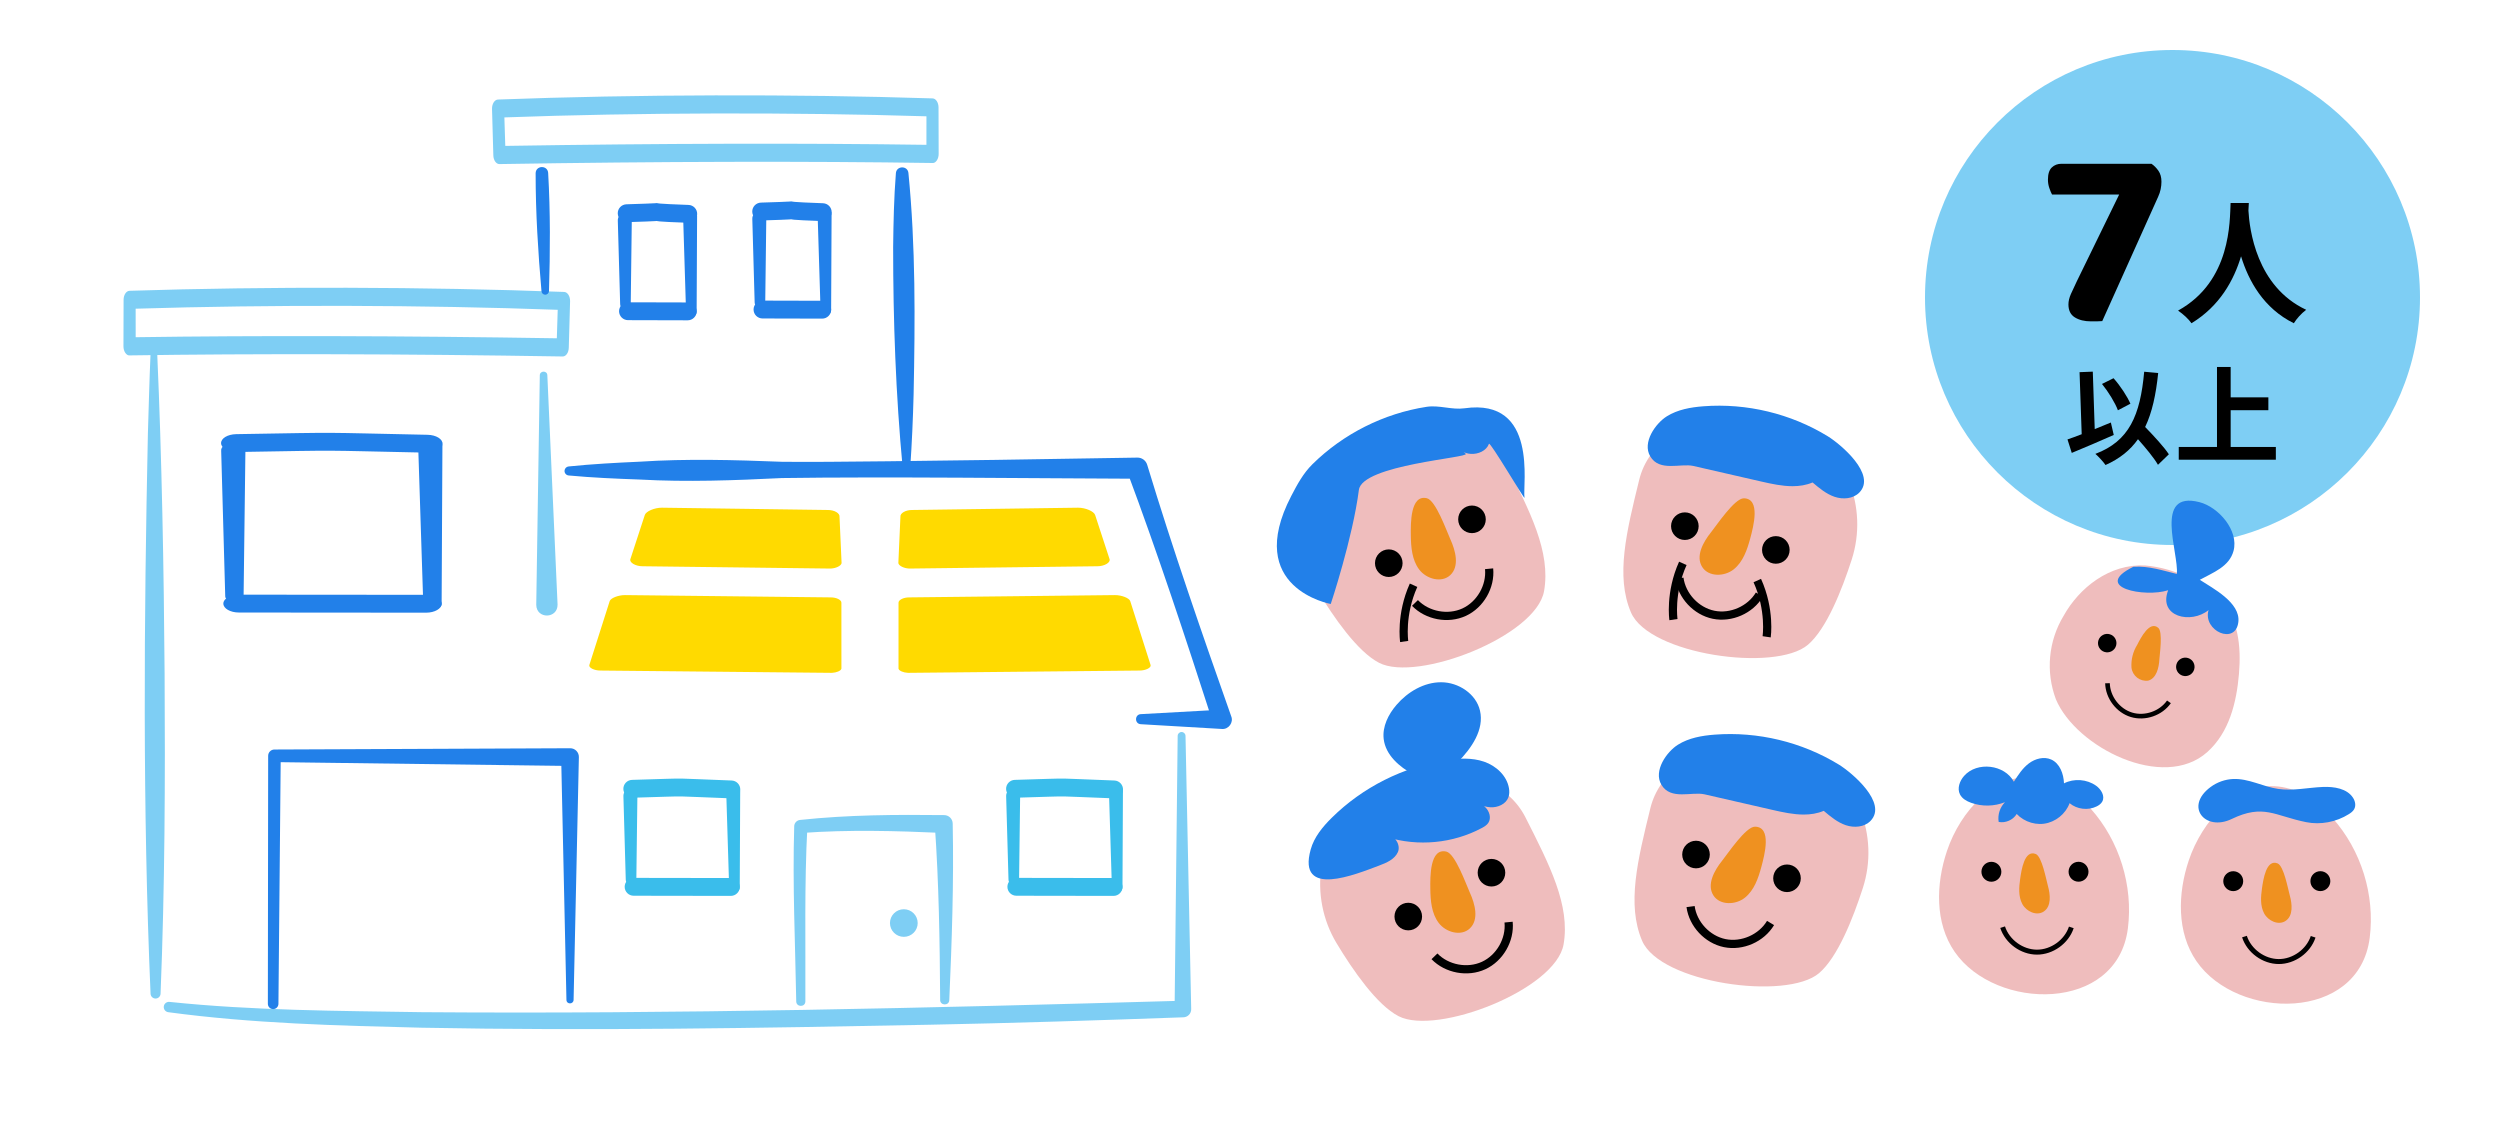 <?xml version="1.0" encoding="UTF-8"?><svg id="b" xmlns="http://www.w3.org/2000/svg" width="400" height="180" viewBox="0 0 400 180"><defs><style>.c{fill:#2280e9;}.d{fill:#3abdeb;}.e{stroke-width:.795px;}.e,.f,.g{fill:none;stroke:#000;stroke-miterlimit:10;}.f{stroke-width:.743px;}.g{stroke-width:1.313px;}.h{fill:#ffda00;}.i{fill:#efbdbd;}.j{fill:#ef9120;}.k{fill:#7ecef4;}</style></defs><circle class="k" cx="347.6" cy="47.6" r="39.6"/><path d="M329.842,26.204h14.391c.41.273.779.643,1.107,1.107s.492,1.052.492,1.763c0,.383-.041.779-.123,1.188-.082.41-.22.82-.41,1.23l-8.938,19.885c-.328.027-.643.041-.942.041h-.861c-1.039,0-1.9-.212-2.583-.636-.684-.423-1.025-1.113-1.025-2.07,0-.519.13-1.072.39-1.66s.581-1.277.964-2.07l6.765-13.858h-10.742c-.137-.246-.28-.587-.43-1.025-.151-.437-.226-.888-.226-1.353,0-.902.205-1.551.614-1.947.41-.396.93-.595,1.559-.595Z"/><path d="M359.812,32.479c-.021.341-.043.768-.064,1.216.172,2.944,1.244,12.138,9.24,15.871-.793.597-1.565,1.472-1.973,2.154-4.845-2.389-7.246-6.783-8.446-10.709-1.158,3.84-3.409,7.957-7.933,10.709-.45-.661-1.286-1.429-2.144-2.026,8.554-4.715,8.254-14.399,8.403-17.215h2.916Z"/><path d="M338.199,69.594c-2.256,1.002-4.785,2.073-6.717,2.872l-.684-2.159c.65-.221,1.419-.492,2.273-.832l-.342-9.928,2.119-.085.308,9.196c.854-.357,1.726-.714,2.581-1.055l.461,1.99ZM345.274,74.369c-.632-1.104-1.931-2.668-3.196-4.096-1.247,1.768-2.939,3.127-5.195,4.131-.29-.443-1.127-1.361-1.623-1.785,5.418-2.04,7.178-6.154,7.811-13.141l2.238.205c-.359,3.484-.975,6.322-2.085,8.635,1.419,1.461,3.008,3.179,3.794,4.368l-1.743,1.683ZM338.865,65.649c-.427-1.173-1.521-2.958-2.546-4.216l1.846-.918c1.11,1.241,2.188,2.907,2.7,4.08l-2,1.054Z"/><path d="M364.135,71.514v2.04h-15.535v-2.04h6.118v-12.799h2.188v4.861h6.032v2.057h-6.032v5.881h7.229Z"/><path class="d" d="M177.435,126.757l.468,15.216c.022,1.098,1.67,1.107,1.694,0,0,0,.073-15.325.073-15.325-.033-1.536-2.345-1.433-2.236.109h0Z"/><path class="d" d="M160.986,127.47s.374,13.277.373,13.278c.028,1.079,1.679,1.076,1.694-.011,0,0,.168-13.376.168-13.376-.026-1.546-2.351-1.442-2.236.109h0Z"/><path class="d" d="M178.248,127.738c.77,0,1.407-.607,1.434-1.379.028-.789-.592-1.451-1.384-1.478-10.686-.376-5.261-.411-15.928-.102-.793.024-1.417.681-1.394,1.47.022.775.661,1.388,1.434,1.388h.043c10.608-.309,5.121-.273,15.743.1.017,0,.035,0,.052,0Z"/><path class="d" d="M178.163,143.343c.793,0,1.435-.639,1.436-1.428,0-.789-.642-1.43-1.435-1.43l-15.543-.025h0c-.793,0-1.435.639-1.436,1.428,0,.789.642,1.43,1.435,1.43l15.543.025h0Z"/><path class="d" d="M116.197,126.757l.468,15.216c.022,1.098,1.67,1.107,1.694,0,0,0,.073-15.325.073-15.325-.033-1.536-2.345-1.433-2.236.109h0Z"/><path class="d" d="M99.748,127.47s.374,13.277.373,13.278c.028,1.079,1.679,1.076,1.694-.011,0,0,.168-13.376.168-13.376-.026-1.546-2.351-1.442-2.236.109h0Z"/><path class="d" d="M117.01,127.738c.77,0,1.407-.607,1.434-1.379.028-.789-.592-1.451-1.384-1.478-10.686-.376-5.261-.411-15.928-.102-.793.024-1.417.681-1.394,1.47.022.775.661,1.388,1.434,1.388h.043c10.608-.309,5.121-.273,15.743.1.017,0,.035,0,.052,0Z"/><path class="d" d="M116.925,143.343c.793,0,1.435-.639,1.436-1.428,0-.789-.642-1.43-1.435-1.43l-15.543-.025h0c-.793,0-1.435.639-1.436,1.428,0,.789.642,1.43,1.435,1.43l15.543.025h0Z"/><path class="k" d="M151.885,160.023c.409-9.381.741-18.803.547-28.24.001-.761-.627-1.375-1.387-1.367-7.692-.089-15.349-.047-23.022.772-.531.048-.935.487-.949,1.004-.285,9.383.163,18.732.324,28.047.024.927,1.446.942,1.46-.008.054-9.351-.174-18.678.324-27.956,0,0-.95,1.004-.948,1.004,7.526-.553,15.166-.344,22.715-.005,0,0-1.387-1.367-1.387-1.366.661,9.329.802,18.698.864,28.092-.001.914,1.422.961,1.46.025h0Z"/><ellipse class="k" cx="144.612" cy="147.687" rx="2.219" ry="2.208"/><path class="c" d="M182.519,114.263s13.01-.72,13.01-.72l-1.468,2.042c-4.346-13.454-8.765-26.888-13.712-40.136,0,0,1.61,1.149,1.61,1.149-16.571-.063-40.372-.35-56.858-.108-7.578.37-15.153.661-22.742.237-3.791-.134-7.583-.297-11.375-.65-.399-.037-.693-.39-.656-.789.032-.351.311-.621.648-.655,3.789-.39,7.578-.59,11.367-.762,7.585-.498,15.161-.282,22.743.014,7.571.1,26.271-.213,34.113-.301,0,0,22.741-.366,22.741-.366.749-.031,1.408.461,1.61,1.149,4.102,13.533,8.735,26.895,13.44,40.228.415.981-.404,2.128-1.468,2.042,0,0-13.007-.763-13.007-.763-1.012-.068-.982-1.555.003-1.61h0Z"/><path class="k" d="M189.681,117.732c.006.021.906,43.709.91,43.729.016.717-.565,1.31-1.282,1.309-13.529.487-27.051.922-40.582,1.188-27.065.535-54.133.995-81.207.477-13.564-.334-27.121-.665-40.604-2.483-.454-.063-.771-.483-.708-.937.063-.453.481-.768.931-.709,13.388,1.398,26.949,1.428,40.417,1.643,40.554.315,81.123-.671,121.659-1.832.001,0-1.281,1.333-1.281,1.333,0,0,.493-43.711.493-43.711.004-.346.287-.623.633-.619.339.004.611.277.619.613h0Z"/><path class="c" d="M90.631,159.996s-.846-38.859-.846-38.859l1.411,1.417-47.289-.618,1.01-1.001-.368,39.684c-.004.467-.386.842-.854.838-.465-.004-.839-.383-.838-.847l.048-39.686c0-.556.455-1.006,1.01-1.001.009-.006,47.301-.2,47.311-.204.779-.005,1.411.639,1.393,1.417,0,0-.846,38.859-.846,38.859-.03.714-1.113.745-1.142,0h0Z"/><path class="h" d="M145.916,81.598l26.578-.368c1.182,0,2.533.58,2.726,1.167l2.311,7.071c.083.256-.101.545-.491.771-.388.226-.931.361-1.451.361l-30.006.368c-.061,0-.122-.002-.182-.006-.772-.048-1.507-.402-1.643-.789-.011-.03-.018-.061-.021-.092l.331-7.406c-.031-.267.154-.54.511-.749.357-.209.846-.329,1.338-.329Z"/><path class="h" d="M145.457,95.583l32.944-.368c1.075,0,2.283.48,2.438.965l3.257,10.224c.064.2-.111.425-.464.602-.353.176-.838.282-1.297.282l-36.955.368c-.054,0-.109-.002-.162-.005-.68-.038-1.327-.314-1.44-.616-.009-.024-.015-.048-.017-.072l.003-10.489c-.025-.221.147-.447.474-.619.328-.173.773-.272,1.22-.272Z"/><path class="h" d="M132.474,81.598l-26.578-.368c-1.182,0-2.533.58-2.726,1.167l-2.311,7.071c-.083.256.101.545.491.771.388.226.931.361,1.451.361l30.006.368c.061,0,.122-.002.182-.006.772-.048,1.507-.402,1.643-.789.011-.03.018-.061.021-.092l-.331-7.406c.031-.267-.154-.54-.511-.749-.357-.209-.846-.329-1.338-.329Z"/><path class="h" d="M132.932,95.583l-32.944-.368c-1.075,0-2.283.48-2.438.965l-3.257,10.224c-.064.2.111.425.464.602.353.176.838.282,1.297.282l36.955.368c.054,0,.109-.002.162-.005.68-.038,1.327-.314,1.44-.616.009-.024.015-.048.017-.072l-.003-10.489c.025-.221-.147-.447-.474-.619-.328-.173-.773-.272-1.22-.272Z"/><path class="k" d="M85.8,96.773l.568-36.729c.01-.751,1.17-.793,1.205-.018,0,0,1.637,36.696,1.637,36.696.039,2.306-3.376,2.374-3.41.05h0Z"/><path class="k" d="M24.089,159.002c-1.278-29.786-1.057-59.808-.426-89.619.141-4.268.231-8.536.426-12.804.028-.609,1.012-.722,1.067-.003.742,16.796,1.056,34.414,1.181,51.208.106,17.07.041,34.141-.646,51.213-.018.443-.391.787-.834.769-.418-.017-.749-.355-.769-.765h0Z"/><path class="c" d="M66.912,71.442l.812,25.217c.038,1.098,2.896,1.107,2.937,0,0,0,.127-25.326.127-25.326-.057-1.536-4.065-1.433-3.877.109h0Z"/><path class="c" d="M35.39,72.155s.649,23.278.648,23.278c.048,1.079,2.912,1.076,2.937-.011,0,0,.292-23.376.292-23.376-.045-1.546-4.076-1.442-3.877.109h0Z"/><path class="c" d="M68.321,72.423c1.335,0,2.439-.607,2.487-1.379.049-.789-1.026-1.451-2.401-1.478-18.529-.376-12.122-.411-30.618-.102-1.375.024-2.457.681-2.417,1.47.039.775,1.145,1.388,2.487,1.388h.074c18.394-.309,11.88-.273,30.297.1.03,0,.06,0,.09,0Z"/><path class="c" d="M68.175,98.029c1.374,0,2.489-.639,2.491-1.428,0-.789-1.113-1.43-2.489-1.43l-29.949-.025h-.002c-1.374,0-2.489.639-2.491,1.428,0,.789,1.114,1.43,2.489,1.43l29.949.025h.002Z"/><path class="k" d="M90.022,57.036c-25.477-.421-49.54-.477-69.287-.172-.263.038-.517-.151-.702-.43s-.286-.659-.28-1.052c.018-1.148.014-2.414.01-3.68-.004-1.295-.008-2.589.011-3.762.012-.774.431-1.397.951-1.414,22.078-.708,47.466-.645,69.541.183.258.01.502.172.68.45.178.278.274.65.267,1.035-.021,1.2-.063,2.475-.105,3.75-.042,1.252-.083,2.503-.104,3.681-.014.786-.445,1.411-.972,1.411h-.011ZM21.705,49.392c-.003.748,0,1.522.002,2.297.002.763.005,1.526.002,2.266,19.226-.287,42.744-.23,67.383.171.021-.763.047-1.543.073-2.324.025-.75.05-1.5.07-2.234-21.415-.781-46.113-.84-67.531-.176Z"/><path class="i" d="M340.461,148.543c.868-6.842-1.361-14.016-5.953-19.162-2.285-2.561-5.289-4.692-8.702-5.049-6.651-.696-12.163,5.48-14.291,11.819-1.782,5.308-1.951,11.54,1.233,16.146,6.549,9.472,26,9.754,27.713-3.754Z"/><path class="j" d="M327.665,141.731c.398,1.432.574,3.277-.659,4.108-1.138.767-2.801.006-3.442-1.207-.641-1.213-.533-2.673-.336-4.031.203-1.393.681-4.698,2.499-3.959.985.4,1.669,4.123,1.938,5.09Z"/><circle cx="318.623" cy="139.484" r="1.594"/><circle cx="332.566" cy="139.479" r="1.594"/><path class="c" d="M322.68,130.221c-.575.967-1.788,1.507-2.892,1.289-.188-1.134.2-2.348,1.01-3.163-1.718.691-3.691.726-5.432.097-.715-.258-1.431-.664-1.772-1.343-.482-.96-.048-2.155.664-2.959,2.078-2.343,6.478-1.827,7.958.934.682-1.069,1.385-2.162,2.397-2.926s2.411-1.146,3.57-.631c1.392.619,1.997,2.294,2.056,3.817,1.608-.822,3.668-.669,5.136.382.806.576,1.461,1.656.99,2.528-.189.351-.53.596-.887.775-1.38.692-3.163.481-4.344-.512-.634,1.73-2.278,3.046-4.105,3.287-1.827.241-3.756-.604-4.817-2.11"/><path class="e" d="M320.42,148.347c.747,2.298,3.066,3.988,5.483,3.996s4.746-1.668,5.508-3.961"/><path class="i" d="M379.154,150.048c.868-6.842-1.361-14.016-5.953-19.162-2.285-2.561-5.289-4.692-8.702-5.049-6.651-.696-12.163,5.48-14.291,11.819-1.782,5.308-1.951,11.54,1.233,16.146,6.549,9.472,26,9.754,27.713-3.754Z"/><path class="j" d="M366.358,143.235c.398,1.432.574,3.277-.659,4.108-1.138.767-2.801.006-3.442-1.207-.641-1.213-.533-2.673-.336-4.031.203-1.393.681-4.698,2.499-3.959.985.4,1.669,4.123,1.938,5.09Z"/><circle cx="371.259" cy="140.983" r="1.594"/><path class="e" d="M359.114,149.851c.747,2.298,3.066,3.988,5.483,3.996s4.746-1.668,5.508-3.961"/><path class="c" d="M353.703,125.916c1.037-.767,2.306-1.218,3.582-1.276,2.495-.112,4.764,1.225,7.217,1.587,2.354.347,4.769-.215,7.162-.315,1.806-.075,3.852.251,4.814,1.723.354.541.512,1.273.18,1.851-.19.331-.514.568-.84.773-2.026,1.278-4.542,1.75-6.847,1.283-5.044-1.022-6.806-2.957-11.912-.5-4.224,2.033-7.604-1.987-3.357-5.126Z"/><circle cx="357.317" cy="140.988" r="1.594"/><path class="i" d="M211.443,138.582c-.658,4.263.18,8.627,2.404,12.323,2.657,4.415,6.478,9.911,9.933,11.689,6.081,3.13,25.119-4.241,26.391-11.485,1.097-6.248-2.255-12.754-6.108-20.348-2.741-5.401-9.196-7.753-14.771-5.386l-16.92,7.185-.93,6.023Z"/><circle cx="225.324" cy="146.649" r="2.208"/><circle cx="238.635" cy="139.633" r="2.208"/><path class="j" d="M235.168,142.8c.855,1.873,1.495,4.361-.012,5.764-1.391,1.296-3.831.614-4.972-.907-1.14-1.521-1.309-3.543-1.333-5.444-.025-1.95-.086-6.577,2.562-5.959,1.434.335,3.177,5.281,3.754,6.545Z"/><path class="g" d="M229.514,153.012c1.98,2.045,5.287,2.663,7.872,1.47,2.585-1.193,4.261-4.11,3.99-6.943"/><path class="c" d="M220.644,138.497c1.194-.446,2.505-1,3.02-2.166s-.588-2.898-1.759-2.393c4.981,1.542,10.57,1.008,15.169-1.449.4-.213.806-.454,1.057-.83.515-.772.182-1.875-.494-2.51-.676-.636-1.601-.918-2.49-1.18,1.045.556,2.131,1.123,3.312,1.195,1.181.072,2.489-.497,2.891-1.61.164-.452.165-.95.087-1.424-.331-2.018-2.058-3.602-3.993-4.264-1.935-.662-4.05-.545-6.071-.233-6.853,1.058-13.346,4.326-18.279,9.199-1.463,1.446-2.829,3.096-3.382,5.077-2.206,7.903,7.248,3.966,10.932,2.589Z"/><path class="c" d="M226.142,123.914c-2.26-1.213-4.446-3.123-4.751-5.669-.239-1.992.746-3.952,2.056-5.471,1.802-2.09,4.403-3.626,7.162-3.613s5.563,1.85,6.189,4.537c.713,3.059-1.368,6.038-3.574,8.274-1.761,1.785-4.59,3.471-6.572,1.934"/><path class="i" d="M297.6,129.512c1.611,4.001,1.788,8.442.464,12.547-1.582,4.904-4.052,11.125-7.011,13.643-5.209,4.432-25.425,1.588-28.313-5.176-2.491-5.834-.707-12.933,1.316-21.204,1.439-5.883,7.19-9.643,13.157-8.607l18.111,3.145,2.276,5.653Z"/><circle cx="285.92" cy="140.527" r="2.208"/><circle cx="271.361" cy="136.726" r="2.208"/><path class="j" d="M275.558,137.689c-1.289,1.606-2.522,3.859-1.406,5.59,1.03,1.598,3.563,1.537,5.042.344,1.479-1.194,2.14-3.112,2.631-4.949.503-1.884,1.7-6.354-1.018-6.406-1.472-.028-4.378,4.338-5.248,5.421Z"/><path class="g" d="M283.289,147.677c-1.463,2.442-4.543,3.796-7.331,3.223-2.788-.573-5.085-3.032-5.466-5.853"/><path class="c" d="M288.599,130.33c-1.65,0-3.347-.365-4.968-.737-3.635-.833-7.27-1.666-10.905-2.5-2.047-.469-5.409.984-6.903-1.536-1.319-2.225.853-5.279,2.652-6.405,1.734-1.085,3.819-1.452,5.859-1.609,6.913-.53,13.981,1.174,19.896,4.799,2.019,1.238,7.864,6.127,5.049,9.006-.987,1.009-2.619,1.136-3.955.682s-2.448-1.385-3.526-2.297c-1.02.433-2.099.596-3.198.597Z"/><path class="i" d="M208.324,82.043c-.658,4.263.18,8.627,2.404,12.323,2.657,4.415,6.478,9.911,9.933,11.689,6.081,3.13,25.119-4.241,26.391-11.485,1.097-6.248-2.255-12.754-6.108-20.348-2.741-5.401-9.196-7.753-14.771-5.386l-16.92,7.185-.93,6.023Z"/><circle cx="222.205" cy="90.11" r="2.208"/><circle cx="235.517" cy="83.094" r="2.208"/><path class="j" d="M232.049,86.261c.855,1.873,1.495,4.361-.012,5.764-1.391,1.296-3.831.614-4.972-.907s-1.309-3.543-1.333-5.444c-.025-1.95-.086-6.577,2.562-5.959,1.434.335,3.177,5.281,3.754,6.545Z"/><path class="g" d="M226.395,96.474c1.98,2.045,5.287,2.663,7.872,1.47,2.585-1.193,4.261-4.11,3.99-6.943"/><path class="c" d="M234.519,72.609c-.676-.636-.359-.057.822.014,1.181.072,2.489-.497,2.891-1.61.164-.452,5.766,9.099,5.688,8.625-.331-2.018,2.25-16-9.594-14.313-2.025.288-4.05-.545-6.071-.233-6.853,1.058-13.346,4.326-18.279,9.199-1.463,1.446-2.434,3.252-3.382,5.077-7.674,14.77,6.326,17.27,6.326,17.27,0,0,3.5-10.5,4.5-18.25.521-4.036,17.775-5.144,17.099-5.779Z"/><path class="i" d="M295.815,76.973c1.611,4.001,1.788,8.442.464,12.547-1.582,4.904-4.052,11.125-7.011,13.643-5.209,4.432-25.425,1.588-28.313-5.176-2.491-5.834-.707-12.933,1.316-21.204,1.439-5.883,7.19-9.643,13.157-8.607l18.111,3.145,2.276,5.653Z"/><circle cx="284.134" cy="87.988" r="2.208"/><circle cx="269.576" cy="84.187" r="2.208"/><path class="j" d="M273.773,85.15c-1.289,1.606-2.522,3.859-1.406,5.59,1.03,1.598,3.563,1.537,5.042.344,1.479-1.194,2.14-3.112,2.631-4.949.503-1.884,1.7-6.354-1.018-6.406-1.472-.028-4.378,4.338-5.248,5.421Z"/><path class="g" d="M281.503,95.138c-1.463,2.442-4.543,3.796-7.331,3.223-2.788-.573-5.085-3.032-5.466-5.853"/><path class="c" d="M286.814,77.791c-1.65,0-3.347-.365-4.968-.737-3.635-.833-7.27-1.666-10.905-2.5-2.047-.469-5.409.984-6.903-1.536-1.319-2.225.853-5.279,2.652-6.405,1.734-1.085,3.819-1.452,5.859-1.609,6.913-.53,13.981,1.174,19.896,4.799,2.019,1.238,7.864,6.127,5.049,9.006-.987,1.009-2.619,1.136-3.955.682s-2.448-1.385-3.526-2.297c-1.02.433-2.099.596-3.198.597Z"/><path class="g" d="M224.67,102.638s-.633-4.267,1.5-9"/><path class="g" d="M267.753,99.138s-.633-4.267,1.5-9"/><path class="g" d="M282.666,101.888s.633-4.267-1.5-9"/><path class="i" d="M328.937,111.869c-1.645-4.392-1.194-9.295,1.226-13.313,2.519-4.532,7.364-8.363,13.051-8.083,2.495.219,4.923.924,7.147,2.075,1.626.707,3.129,1.668,4.451,2.849,3.391,3.246,3.792,8.122,3.42,12.452-.392,4.572-1.561,9.334-5.056,12.471-7.038,6.327-21.026-.76-24.24-8.45Z"/><path class="j" d="M345.501,105.5c-.079,1.375-.476,3.047-1.805,3.407-1.303.164-2.492-.76-2.656-2.063-.001-.008-.002-.016-.003-.024-.085-1.278.233-2.55.91-3.637.595-1.162,2-3.919,3.377-2.727.749.648.236,4.118.177,5.045Z"/><circle cx="337.154" cy="102.899" r="1.477" transform="translate(141.921 396.404) rotate(-73.341)"/><circle cx="349.651" cy="106.696" r="1.477" transform="translate(147.198 411.085) rotate(-73.341)"/><path class="f" d="M337.198,109.318c.053,2.259,1.678,4.394,3.84,5.049,2.162.655,4.698-.222,5.995-2.072"/><path class="c" d="M341.34,90.684c-6.765,3.336,1.917,4.956,5.568,3.751-1.642,4.248,3.636,5.475,6.46,3.179-.967,3.319,4.329,5.692,4.769,1.904.364-3.131-4.169-5.43-6.167-6.748,2.099-1.16,4.701-2.079,5.392-4.614.893-3.279-2.41-7.038-5.458-7.814-7.388-1.88-3.273,8.064-3.609,11.491-2.244-.532-4.378-1.297-6.955-1.15Z"/><path class="c" d="M87.705,27.653c.361,6.301.325,12.612.133,18.922-.013.332-.292.591-.624.578-.305-.012-.548-.249-.576-.544-.548-6.289-.941-12.588-.937-18.899.031-1.266,1.9-1.321,2.004-.057h0Z"/><path class="c" d="M145.347,27.667c1.164,11.773,1.071,23.602.831,35.415-.101,3.938-.274,7.877-.545,11.817-.023.332-.311.583-.642.56-.298-.021-.53-.255-.558-.542-1.111-11.772-1.534-23.587-1.53-35.405.048-3.937.129-7.874.44-11.815.099-1.192,1.87-1.235,2.004-.029h0Z"/><path class="k" d="M79.905,26.254c-.526,0-.958-.625-.972-1.411-.02-1.178-.062-2.429-.104-3.681-.042-1.275-.084-2.55-.105-3.75-.006-.384.09-.756.267-1.035.178-.278.422-.44.68-.45,22.075-.828,47.463-.891,69.541-.183.52.017.939.64.951,1.414.018,1.173.015,2.467.011,3.762-.004,1.266-.008,2.532.01,3.68.006.392-.095.772-.28,1.052s-.439.468-.702.43c-19.747-.305-43.81-.249-69.287.172h-.011ZM80.701,18.786c.02.734.045,1.484.07,2.234.026.78.052,1.56.073,2.324,24.639-.401,48.157-.458,67.383-.171-.002-.739,0-1.502.002-2.266.002-.774.005-1.548.002-2.297-21.417-.664-46.116-.606-67.531.176Z"/><path class="c" d="M130.82,34.394l.468,15.216c.022,1.098,1.67,1.107,1.694,0,0,0,.073-15.325.073-15.325-.033-1.536-2.345-1.433-2.236.109h0Z"/><path class="c" d="M120.371,35.107s.374,13.277.373,13.278c.028,1.079,1.679,1.076,1.694-.011,0,0,.168-13.376.168-13.376-.026-1.546-2.351-1.442-2.236.109h0Z"/><path class="c" d="M131.633,35.375c.77,0,1.407-.607,1.434-1.379.028-.789-.592-1.451-1.384-1.478-10.686-.376.739-.411-9.928-.102-.793.024-1.417.681-1.394,1.47.022.775.661,1.388,1.434,1.388h.043c10.608-.309-.879-.273,9.743.1.017,0,.035,0,.052,0Z"/><path class="c" d="M131.548,50.98c.793,0,1.435-.639,1.436-1.428,0-.789-.642-1.43-1.435-1.43l-9.543-.025h0c-.793,0-1.435.639-1.436,1.428,0,.789.642,1.43,1.435,1.43l9.543.025h0Z"/><path class="c" d="M109.3,34.665l.468,15.216c.022,1.098,1.67,1.107,1.694,0,0,0,.073-15.325.073-15.325-.033-1.536-2.345-1.433-2.236.109h0Z"/><path class="c" d="M98.851,35.377s.374,13.277.373,13.278c.028,1.079,1.679,1.076,1.694-.011,0,0,.168-13.376.168-13.376-.026-1.546-2.351-1.442-2.236.109h0Z"/><path class="c" d="M110.113,35.645c.77,0,1.407-.607,1.434-1.379.028-.789-.592-1.451-1.384-1.478-10.686-.376.739-.411-9.928-.102-.793.024-1.417.681-1.394,1.47.022.775.661,1.388,1.434,1.388h.043c10.608-.309-.879-.273,9.743.1.017,0,.035,0,.052,0Z"/><path class="c" d="M110.029,51.25c.793,0,1.435-.639,1.436-1.428,0-.789-.642-1.43-1.435-1.43l-9.543-.025h0c-.793,0-1.435.639-1.436,1.428,0,.789.642,1.43,1.435,1.43l9.543.025h0Z"/></svg>
